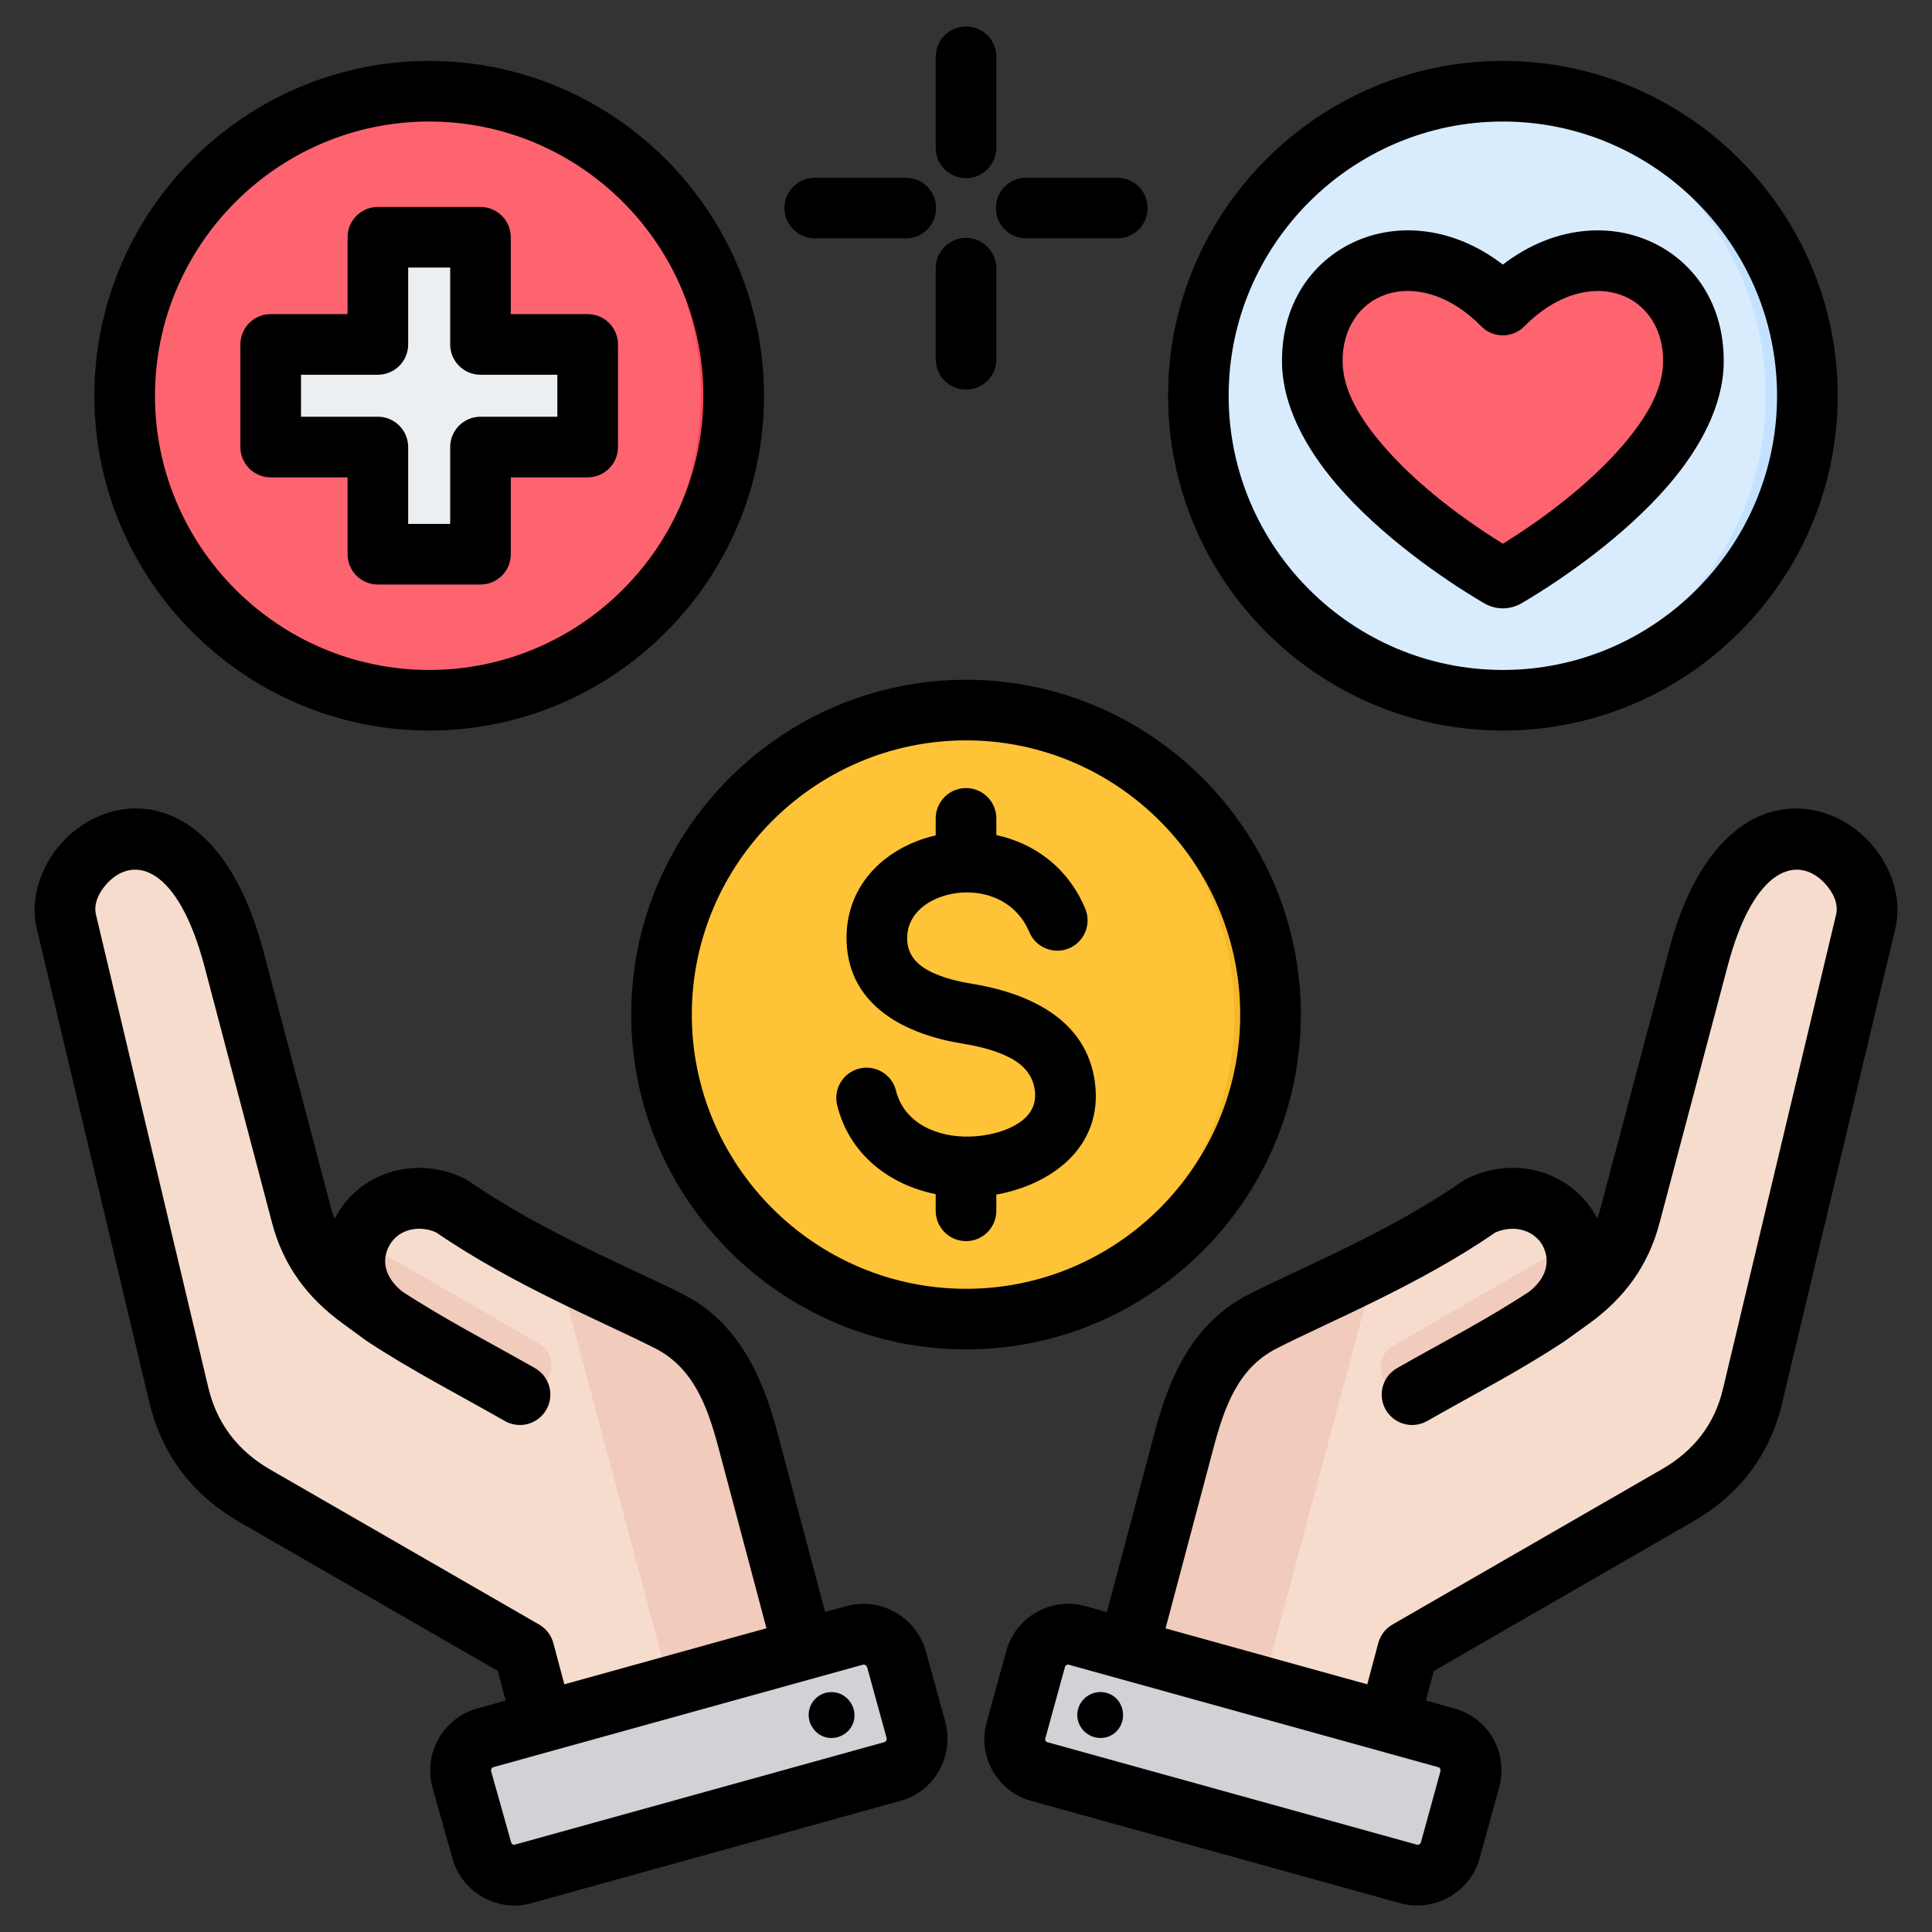 <svg width="60" height="60" viewBox="0 0 60 60" fill="none" xmlns="http://www.w3.org/2000/svg">
<rect x="0" y="0" width="60" height="60" fill="#333333" stroke="none"/>
<g id="fi_12454413">
<g id="Artboard221">
<g id="Group">
<g id="Group_2">
<g id="Group_3">
<path id="Vector" fill-rule="evenodd" clip-rule="evenodd" d="M46.674 21.747C51.881 21.747 56.13 17.498 56.13 12.29C56.13 7.082 51.881 2.833 46.674 2.833C41.466 2.833 37.217 7.082 37.217 12.29C37.217 17.498 41.466 21.747 46.674 21.747Z" fill="#D8ECFE"/>
<path id="Vector_2" fill-rule="evenodd" clip-rule="evenodd" d="M46.027 21.725C50.935 21.39 54.837 17.28 54.837 12.29C54.837 7.3 50.935 3.19 46.027 2.855C46.241 2.84 46.457 2.833 46.674 2.833C51.882 2.833 56.131 7.082 56.131 12.29C56.131 17.498 51.882 21.747 46.674 21.747C46.457 21.747 46.241 21.739 46.027 21.725Z" fill="#C4E2FF"/>
</g>
<g id="Group_4">
<path id="Vector_3" fill-rule="evenodd" clip-rule="evenodd" d="M13.33 21.747C18.54 21.747 22.789 17.498 22.789 12.289C22.789 7.078 18.54 2.829 13.33 2.829C8.12 2.829 3.871 7.078 3.871 12.289C3.871 17.498 8.12 21.747 13.33 21.747Z" fill="#FE646F"/>
<path id="Vector_4" fill-rule="evenodd" clip-rule="evenodd" d="M13.33 2.829C13.158 2.829 12.988 2.834 12.818 2.843C17.805 3.108 21.767 7.235 21.767 12.289C21.767 17.34 17.805 21.468 12.818 21.733C12.988 21.742 13.158 21.747 13.33 21.747C18.554 21.747 22.788 17.512 22.788 12.289C22.788 7.064 18.554 2.829 13.33 2.829Z" fill="#FD4755"/>
<path id="Vector_5" fill-rule="evenodd" clip-rule="evenodd" d="M14.338 6.502H12.321C11.927 6.502 11.606 6.823 11.606 7.217V10.565H8.259C7.865 10.565 7.543 10.885 7.543 11.28V13.297C7.543 13.691 7.865 14.012 8.259 14.012H11.606V17.359C11.606 17.753 11.927 18.074 12.321 18.074H14.338C14.732 18.074 15.054 17.753 15.054 17.359V14.012H18.401C18.794 14.012 19.116 13.691 19.116 13.297V11.28C19.116 10.885 18.794 10.565 18.401 10.565H15.054V7.217C15.054 6.823 14.732 6.502 14.338 6.502Z" fill="#ECEFF1"/>
<path id="Vector_6" fill-rule="evenodd" clip-rule="evenodd" d="M13.342 6.502H12.321C11.927 6.502 11.606 6.823 11.606 7.217V10.565H12.627V7.217C12.627 6.823 12.949 6.502 13.342 6.502ZM9.28 10.565H8.259C7.865 10.565 7.543 10.885 7.543 11.28V13.297C7.543 13.691 7.865 14.012 8.259 14.012H9.28C8.887 14.012 8.565 13.691 8.565 13.297V11.28C8.565 10.885 8.887 10.565 9.28 10.565ZM11.606 14.012V17.359C11.606 17.753 11.927 18.074 12.321 18.074H13.342C12.949 18.074 12.627 17.753 12.627 17.359V14.012H11.606Z" fill="#D1D1D6"/>
</g>
<g id="Group_5">
<path id="Vector_7" fill-rule="evenodd" clip-rule="evenodd" d="M46.558 17.922C44.532 16.732 40.804 14.001 40.755 11.275C40.699 8.241 44.109 6.865 46.675 9.474C49.241 6.865 52.651 8.24 52.596 11.274C52.547 14 48.819 16.732 46.793 17.922C46.718 17.965 46.632 17.965 46.558 17.922Z" fill="#FE646F"/>
<path id="Vector_8" fill-rule="evenodd" clip-rule="evenodd" d="M46.557 17.922C46.508 17.893 46.458 17.863 46.407 17.832C48.461 16.599 52.011 13.934 52.059 11.274C52.092 9.457 50.882 8.235 49.355 8.108C51.124 7.963 52.632 9.249 52.596 11.274C52.546 14 48.818 16.732 46.792 17.922C46.717 17.965 46.631 17.965 46.557 17.922ZM43.459 8.108C44.532 8.01 45.749 8.506 46.675 9.474C46.584 9.554 46.495 9.639 46.407 9.729C45.554 8.862 44.34 8.18 43.459 8.108Z" fill="#FD4755"/>
</g>
<g id="Group_6">
<path id="Vector_9" fill-rule="evenodd" clip-rule="evenodd" d="M30.004 40.969C24.794 40.969 20.545 36.721 20.545 31.511C20.545 26.301 24.794 22.052 30.004 22.052C35.214 22.052 39.464 26.301 39.464 31.511C39.464 36.721 35.214 40.969 30.004 40.969Z" fill="#FFC338"/>
<path id="Vector_10" fill-rule="evenodd" clip-rule="evenodd" d="M38.335 31.511C38.335 26.476 34.403 22.36 29.441 22.068C29.627 22.058 29.816 22.052 30.005 22.052C35.229 22.052 39.465 26.286 39.465 31.511C39.465 36.735 35.229 40.969 30.005 40.969C29.816 40.969 29.627 40.964 29.441 40.953C34.403 40.661 38.335 36.545 38.335 31.511Z" fill="#F5B829"/>
</g>
<g id="Group_7">
<path id="Vector_11" fill-rule="evenodd" clip-rule="evenodd" d="M34.845 52.666L37.019 44.505C37.427 42.973 38.015 41.589 39.426 40.869C41 40.066 43.768 38.953 46.104 37.33C47.077 36.834 48.27 37.112 48.816 38.057C49.362 39.003 49.117 40.018 48.09 40.77L48.892 40.189C49.812 39.523 50.431 38.686 50.721 37.588L52.796 29.727C54.408 23.616 58.436 26.509 57.942 28.583L54.478 43.15C54.159 44.49 53.371 45.517 52.178 46.205L43.887 50.992L42.863 54.812C42.666 55.546 41.907 55.985 41.172 55.788L35.822 54.355C35.088 54.158 34.65 53.4 34.845 52.666Z" fill="#F6DCCD"/>
<path id="Vector_12" fill-rule="evenodd" clip-rule="evenodd" d="M49.007 38.484C49.271 39.3 48.962 40.13 48.089 40.769C46.734 41.557 45.374 42.337 44.017 43.12C43.654 43.33 43.189 43.206 42.979 42.842C42.769 42.479 42.894 42.014 43.257 41.804L49.007 38.484Z" fill="#F1CBBC"/>
<path id="Vector_13" fill-rule="evenodd" clip-rule="evenodd" d="M34.845 52.666L37.019 44.505C37.427 42.973 38.015 41.589 39.426 40.869C40.268 40.439 41.452 39.921 42.729 39.283L38.498 55.072L35.822 54.355C35.088 54.158 34.65 53.4 34.845 52.666Z" fill="#F1CBBC"/>
<path id="Vector_14" fill-rule="evenodd" clip-rule="evenodd" d="M33.582 50.951L44.921 54.094C45.469 54.246 45.793 54.819 45.641 55.367L45.036 57.55C44.884 58.098 44.311 58.422 43.763 58.27L32.424 55.127C31.876 54.975 31.552 54.403 31.703 53.854L32.308 51.672C32.46 51.123 33.033 50.799 33.582 50.951Z" fill="#D1D1D6"/>
<path id="Vector_15" fill-rule="evenodd" clip-rule="evenodd" d="M40.712 53.771L42.718 54.327L44.703 54.877C45.25 55.029 45.574 55.599 45.424 56.147L45.641 55.367C45.793 54.819 45.468 54.246 44.92 54.094L42.929 53.542L38.93 52.434L34.927 51.324L33.581 50.951C33.106 50.819 32.613 51.045 32.391 51.464L34.721 52.11L38.72 53.218L40.711 53.77L40.712 53.771Z" fill="#B1B1B5"/>
</g>
<g id="Group_8">
<path id="Vector_16" fill-rule="evenodd" clip-rule="evenodd" d="M25.156 52.592L22.983 44.431C22.575 42.899 21.987 41.514 20.575 40.794C19.001 39.991 16.233 38.878 13.897 37.256C12.925 36.76 11.731 37.038 11.185 37.983C10.639 38.929 10.885 39.944 11.912 40.696L11.109 40.114C10.189 39.449 9.57 38.612 9.28 37.514L7.206 29.652C5.593 23.542 1.566 26.434 2.059 28.509L5.523 43.076C5.842 44.416 6.63 45.442 7.823 46.131L16.115 50.918L17.138 54.738C17.335 55.472 18.095 55.911 18.829 55.714L24.179 54.28C24.913 54.084 25.351 53.325 25.156 52.592Z" fill="#F6DCCD"/>
<path id="Vector_17" fill-rule="evenodd" clip-rule="evenodd" d="M10.993 38.41C10.73 39.226 11.038 40.056 11.912 40.695C13.266 41.483 14.627 42.263 15.983 43.046C16.347 43.256 16.812 43.132 17.022 42.768C17.232 42.404 17.107 41.94 16.743 41.73L10.993 38.41Z" fill="#F1CBBC"/>
<path id="Vector_18" fill-rule="evenodd" clip-rule="evenodd" d="M25.157 52.592L22.983 44.431C22.575 42.899 21.988 41.515 20.576 40.794C19.734 40.365 18.55 39.846 17.273 39.209L21.504 54.998L24.18 54.28C24.914 54.084 25.352 53.326 25.157 52.592Z" fill="#F1CBBC"/>
<path id="Vector_19" fill-rule="evenodd" clip-rule="evenodd" d="M26.419 50.877L15.08 54.02C14.532 54.172 14.208 54.745 14.36 55.293L14.965 57.476C15.117 58.024 15.69 58.348 16.238 58.196L27.577 55.053C28.125 54.901 28.449 54.328 28.297 53.78L27.692 51.597C27.54 51.049 26.967 50.725 26.419 50.877Z" fill="#D1D1D6"/>
<path id="Vector_20" fill-rule="evenodd" clip-rule="evenodd" d="M19.289 53.696L17.282 54.253L15.297 54.803C14.75 54.954 14.426 55.525 14.576 56.073L14.36 55.293C14.208 54.745 14.532 54.172 15.08 54.02L17.072 53.468L21.07 52.359L25.073 51.25L26.419 50.877C26.894 50.745 27.387 50.971 27.61 51.39L25.279 52.036L21.281 53.144L19.289 53.696L19.289 53.696Z" fill="#B1B1B5"/>
</g>
</g>
<path id="Vector_21" fill-rule="evenodd" clip-rule="evenodd" d="M44.283 52.813C44.833 52.965 45.163 53.057 45.163 53.057C46.233 53.346 46.845 54.437 46.557 55.508C46.557 55.51 46.556 55.512 46.556 55.514L45.95 57.717C45.662 58.764 44.54 59.395 43.494 59.108L43.492 59.107C43.492 59.107 32.02 55.926 32.022 55.927C30.973 55.638 30.337 54.54 30.648 53.465L31.252 51.267C31.541 50.217 32.644 49.588 33.694 49.877L33.696 49.877C33.696 49.877 33.948 49.947 34.376 50.066L35.863 44.472C36.348 42.646 37.103 41.054 38.783 40.197C40.34 39.398 43.106 38.293 45.422 36.682C45.459 36.656 45.498 36.633 45.539 36.612C46.978 35.893 48.709 36.325 49.528 37.705C49.532 37.712 49.536 37.719 49.541 37.726C49.562 37.765 49.583 37.803 49.603 37.842C49.646 37.726 49.683 37.606 49.715 37.482C49.716 37.48 49.716 37.478 49.717 37.477L51.824 29.531C52.614 26.523 54.032 25.398 55.23 25.161C56.298 24.95 57.329 25.38 58.029 26.118C58.738 26.864 59.08 27.909 58.862 28.833C58.862 28.834 58.862 28.834 58.862 28.835L55.35 43.555C54.972 45.181 54.023 46.416 52.577 47.254L52.575 47.255L44.529 51.892L44.283 52.813ZM36.197 50.571C38.048 51.084 40.566 51.782 42.462 52.308L42.804 51.026C42.868 50.784 43.027 50.577 43.245 50.451L51.63 45.618C52.607 45.052 53.255 44.223 53.51 43.124C53.511 43.122 53.511 43.12 53.512 43.118C53.512 43.118 57.023 28.399 57.023 28.397C57.102 28.058 56.919 27.693 56.658 27.419C55.842 26.558 54.472 26.887 53.651 30.013L53.65 30.015L51.544 37.959C51.196 39.296 50.459 40.307 49.337 41.116L49.335 41.117C49.335 41.117 48.606 41.64 48.605 41.641C48.596 41.647 48.587 41.654 48.577 41.66C48.577 41.66 48.576 41.66 48.576 41.661C47.209 42.567 45.815 43.28 44.322 44.131C43.87 44.389 43.292 44.231 43.034 43.778C42.775 43.325 42.934 42.748 43.386 42.489C44.829 41.667 46.179 40.979 47.501 40.106C48.02 39.692 48.174 39.168 47.896 38.657C47.593 38.163 46.966 38.041 46.437 38.277C44.057 39.919 41.24 41.06 39.645 41.879L39.643 41.88C38.459 42.483 38.031 43.671 37.689 44.957L36.197 50.571ZM33.193 51.699L33.191 51.699C33.14 51.685 33.088 51.717 33.074 51.768L32.468 53.972C32.467 53.977 32.465 53.981 32.464 53.986C32.449 54.037 32.474 54.091 32.523 54.105L32.526 54.105C32.526 54.105 43.995 57.286 43.997 57.286C44.052 57.3 44.113 57.271 44.128 57.216C44.128 57.216 44.733 55.017 44.733 55.014C44.746 54.958 44.726 54.897 44.67 54.882C44.667 54.881 44.665 54.88 44.662 54.88L33.193 51.699ZM33.595 52.84C33.829 52.523 34.284 52.454 34.6 52.688C34.903 52.922 34.972 53.377 34.738 53.694C34.504 54.01 34.063 54.065 33.746 53.831C33.43 53.597 33.361 53.157 33.595 52.84ZM15.704 52.813L15.459 51.892L7.412 47.255C7.41 47.254 7.408 47.252 7.406 47.251C5.98 46.415 5.032 45.183 4.639 43.56C4.638 43.559 4.638 43.557 4.638 43.556L1.14 28.835L1.139 28.833C0.922 27.909 1.262 26.865 1.969 26.119C2.668 25.38 3.697 24.949 4.765 25.161C5.962 25.398 7.381 26.523 8.178 29.531L8.178 29.532L10.271 37.478C10.272 37.479 10.272 37.481 10.272 37.482C10.306 37.611 10.345 37.735 10.39 37.855C10.414 37.809 10.44 37.763 10.466 37.717C10.467 37.716 10.467 37.715 10.468 37.713C11.271 36.328 13.028 35.892 14.454 36.615C14.492 36.634 14.528 36.656 14.564 36.68C16.893 38.292 19.645 39.397 21.216 40.196C21.218 40.196 21.219 40.197 21.22 40.198C22.884 41.054 23.654 42.647 24.138 44.472L25.624 50.062L26.292 49.877L26.294 49.877C27.334 49.591 28.432 50.206 28.744 51.246C28.746 51.253 28.748 51.26 28.75 51.267L29.356 53.471C29.356 53.472 29.357 53.474 29.357 53.476C29.644 54.547 29.01 55.639 27.967 55.926L16.496 59.107L16.494 59.108C15.445 59.396 14.343 58.769 14.053 57.721L13.433 55.519C13.432 55.516 13.431 55.512 13.43 55.508C13.143 54.438 13.778 53.345 14.82 53.059L15.704 52.813ZM23.803 50.567L22.312 44.957C21.971 43.671 21.529 42.483 20.357 41.879C18.747 41.06 15.943 39.919 13.549 38.276C13.028 38.039 12.394 38.161 12.103 38.661C11.814 39.168 11.978 39.692 12.488 40.106C13.823 40.979 15.172 41.667 16.615 42.489C17.068 42.748 17.226 43.325 16.968 43.778C16.709 44.231 16.132 44.389 15.679 44.131C14.188 43.281 12.795 42.569 11.416 41.663C11.415 41.663 11.415 41.663 11.414 41.663C11.401 41.654 11.388 41.645 11.375 41.635C11.375 41.635 11.375 41.635 11.374 41.635C11.343 41.612 10.661 41.114 10.661 41.114C9.541 40.305 8.791 39.294 8.444 37.959L6.351 30.015C5.522 26.888 4.156 26.557 3.341 27.418C3.081 27.693 2.899 28.059 2.979 28.399L6.475 43.117C6.743 44.218 7.391 45.051 8.359 45.62L16.743 50.451C16.96 50.577 17.119 50.784 17.184 51.026L17.526 52.308L23.803 50.567ZM26.795 51.699L15.325 54.88L15.323 54.88C15.267 54.895 15.241 54.958 15.255 55.016L15.872 57.211C15.873 57.213 15.873 57.215 15.874 57.216C15.888 57.268 15.941 57.3 15.993 57.286L27.462 54.105L27.464 54.105C27.521 54.089 27.547 54.025 27.532 53.967C27.532 53.967 26.932 51.784 26.931 51.782C26.911 51.724 26.854 51.683 26.795 51.699ZM26.393 52.84C26.627 53.157 26.572 53.597 26.255 53.831C25.938 54.065 25.498 54.01 25.264 53.694C25.016 53.377 25.084 52.922 25.401 52.688C25.718 52.454 26.159 52.523 26.393 52.84ZM30.001 41.907C24.275 41.907 19.603 37.235 19.603 31.509C19.603 25.783 24.275 21.111 30.001 21.111C35.727 21.111 40.399 25.783 40.399 31.509C40.399 37.235 35.727 41.907 30.001 41.907ZM30.001 40.025C34.69 40.025 38.516 36.198 38.516 31.509C38.516 26.819 34.69 22.993 30.001 22.993C25.311 22.993 21.485 26.819 21.485 31.509C21.485 36.198 25.311 40.025 30.001 40.025ZM29.059 25.944V25.415C29.059 24.896 29.481 24.474 30.001 24.474C30.52 24.474 30.942 24.896 30.942 25.415V25.934C32.092 26.182 33.155 26.915 33.703 28.218C33.904 28.697 33.678 29.249 33.2 29.451C32.721 29.652 32.169 29.427 31.967 28.948C31.461 27.744 30.113 27.5 29.145 27.881C28.59 28.1 28.142 28.546 28.174 29.198C28.199 29.706 28.53 29.995 28.922 30.187C29.304 30.373 29.746 30.478 30.162 30.547C31.877 30.827 33.759 31.609 34.008 33.648L34.008 33.649C34.248 35.643 32.635 36.794 30.942 37.099V37.602C30.942 38.122 30.52 38.544 30.001 38.544C29.481 38.544 29.059 38.122 29.059 37.602V37.085C27.622 36.796 26.38 35.855 25.999 34.326C25.874 33.822 26.181 33.311 26.685 33.185C27.189 33.06 27.7 33.367 27.826 33.871C28.079 34.889 29.11 35.321 30.104 35.298C30.64 35.285 31.237 35.153 31.677 34.849C31.984 34.638 32.193 34.321 32.139 33.876C32.069 33.299 31.674 32.984 31.217 32.777C30.792 32.584 30.309 32.478 29.858 32.404L29.857 32.404C28.179 32.128 26.391 31.284 26.294 29.289L26.294 29.289C26.22 27.763 27.156 26.641 28.455 26.13C28.65 26.053 28.852 25.991 29.059 25.944ZM46.673 22.688C40.947 22.688 36.275 18.016 36.275 12.29C36.275 6.564 40.947 1.892 46.673 1.892C52.399 1.892 57.071 6.564 57.071 12.29C57.071 18.016 52.399 22.688 46.673 22.688ZM46.673 20.806C51.362 20.806 55.188 16.98 55.188 12.29C55.188 7.601 51.362 3.774 46.673 3.774C41.983 3.774 38.157 7.601 38.157 12.29C38.157 16.98 41.983 20.806 46.673 20.806ZM46.075 18.725C44.793 17.971 42.87 16.628 41.521 15.057C40.514 13.884 39.838 12.576 39.814 11.289V11.289C39.778 9.307 40.904 7.886 42.428 7.366C43.677 6.941 45.243 7.12 46.672 8.217C48.1 7.121 49.666 6.942 50.916 7.367C52.441 7.886 53.567 9.307 53.531 11.289V11.289C53.508 12.576 52.831 13.884 51.824 15.057C50.476 16.628 48.553 17.971 47.272 18.724C46.893 18.95 46.453 18.95 46.075 18.725ZM46.673 16.887C47.8 16.19 49.309 15.097 50.396 13.831C51.093 13.019 51.633 12.146 51.649 11.255C51.668 10.206 51.117 9.424 50.31 9.149C49.426 8.849 48.314 9.145 47.342 10.133C47.166 10.313 46.924 10.414 46.671 10.414C46.419 10.414 46.177 10.312 46 10.132C45.029 9.144 43.918 8.847 43.035 9.148C42.228 9.423 41.677 10.205 41.696 11.255C41.713 12.146 42.252 13.019 42.95 13.831C44.036 15.097 45.546 16.19 46.673 16.887ZM13.33 22.688C7.601 22.688 2.931 18.017 2.931 12.292C2.931 6.563 7.601 1.892 13.33 1.892C19.055 1.892 23.727 6.563 23.727 12.292C23.727 18.017 19.055 22.688 13.33 22.688ZM13.33 20.806C18.019 20.806 21.844 16.98 21.844 12.292C21.844 7.6 18.019 3.774 13.33 3.774C8.638 3.774 4.813 7.6 4.813 12.292C4.813 16.98 8.639 20.806 13.33 20.806ZM11.735 6.427H14.922C15.442 6.427 15.863 6.848 15.863 7.368V9.755H18.251C18.77 9.755 19.192 10.177 19.192 10.697V13.883C19.192 14.403 18.77 14.825 18.251 14.825H15.863V17.212C15.863 17.732 15.442 18.153 14.922 18.153H11.735C11.215 18.153 10.794 17.732 10.794 17.212V14.825H8.406C7.887 14.825 7.465 14.403 7.465 13.883V10.697C7.465 10.177 7.887 9.755 8.406 9.755H10.794V7.368C10.794 6.848 11.215 6.427 11.735 6.427ZM12.676 8.309V10.697C12.676 11.216 12.255 11.638 11.735 11.638H9.348V12.942H11.735C12.255 12.942 12.676 13.364 12.676 13.883V16.271H13.981V13.883C13.981 13.364 14.402 12.942 14.922 12.942H17.309V11.638H14.922C14.402 11.638 13.981 11.216 13.981 10.697V8.309H12.676ZM29.059 1.763C29.059 1.244 29.481 0.822 30.001 0.822C30.52 0.822 30.942 1.244 30.942 1.763V4.592C30.942 5.112 30.52 5.533 30.001 5.533C29.481 5.533 29.059 5.112 29.059 4.592V1.763ZM34.699 5.52C35.218 5.52 35.64 5.941 35.64 6.461C35.64 6.98 35.218 7.402 34.699 7.402H31.869C31.35 7.402 30.928 6.98 30.928 6.461C30.928 5.941 31.35 5.52 31.869 5.52H34.699ZM30.942 11.159C30.942 11.678 30.52 12.1 30.001 12.1C29.481 12.1 29.059 11.678 29.059 11.159V8.33C29.059 7.81 29.481 7.388 30.001 7.388C30.52 7.388 30.942 7.81 30.942 8.33V11.159ZM25.303 7.402C24.783 7.402 24.362 6.98 24.362 6.461C24.362 5.941 24.783 5.52 25.303 5.52H28.132C28.651 5.52 29.073 5.941 29.073 6.461C29.073 6.98 28.651 7.402 28.132 7.402H25.303Z" fill="black"/>
</g>
</g>
</g>
</svg>
